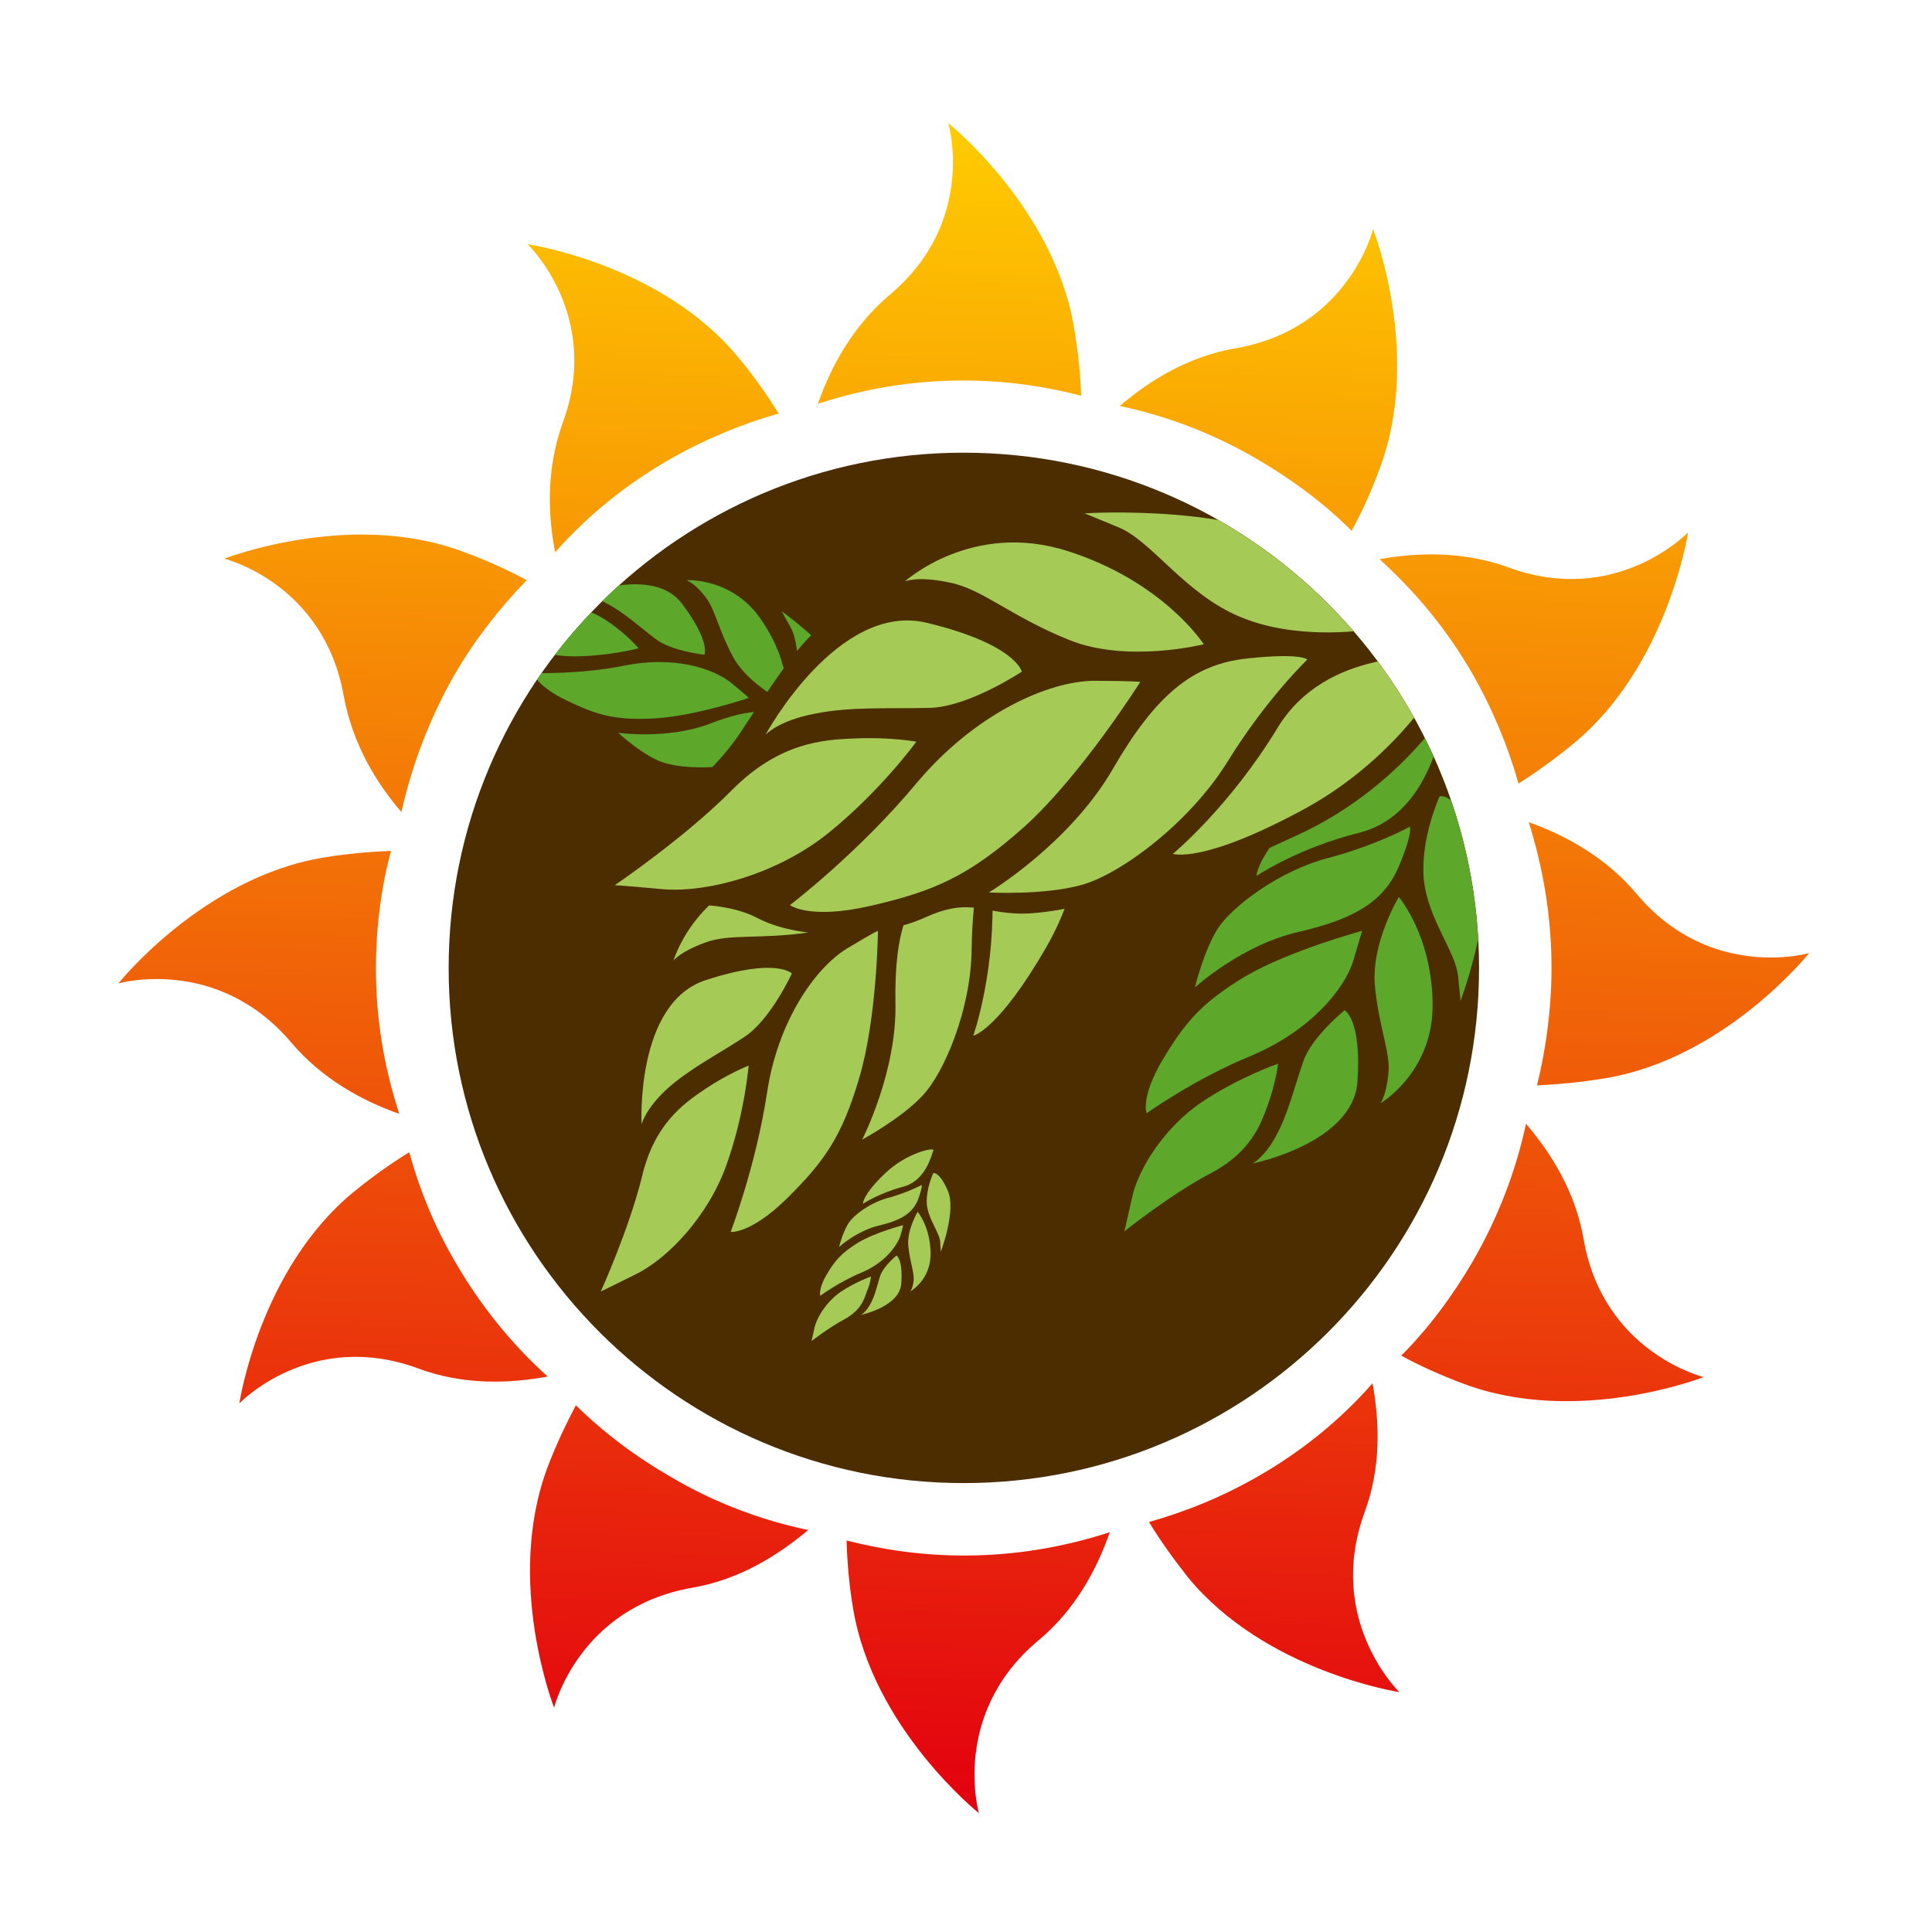 <?xml version="1.0" encoding="utf-8"?>
<!-- Generator: Adobe Illustrator 25.2.1, SVG Export Plug-In . SVG Version: 6.00 Build 0)  -->
<svg version="1.1" id="Ebene_1" xmlns="http://www.w3.org/2000/svg" xmlns:xlink="http://www.w3.org/1999/xlink" x="0px" y="0px"
	 viewBox="0 0 72 72" style="enable-background:new 0 0 72 72;" xml:space="preserve">
<style type="text/css">
	.st0{fill-rule:evenodd;clip-rule:evenodd;fill:#4B2D00;}
	.st1{clip-path:url(#SVGID_2_);fill-rule:evenodd;clip-rule:evenodd;fill:#A6CA56;}
	.st2{clip-path:url(#SVGID_4_);fill-rule:evenodd;clip-rule:evenodd;fill:#A6CA56;}
	.st3{clip-path:url(#SVGID_6_);fill-rule:evenodd;clip-rule:evenodd;fill:#A6CA56;}
	.st4{clip-path:url(#SVGID_8_);fill-rule:evenodd;clip-rule:evenodd;fill:#A6CA56;}
	.st5{clip-path:url(#SVGID_10_);fill-rule:evenodd;clip-rule:evenodd;fill:#A6CA56;}
	.st6{clip-path:url(#SVGID_12_);fill-rule:evenodd;clip-rule:evenodd;fill:#A6CA56;}
	.st7{clip-path:url(#SVGID_14_);fill-rule:evenodd;clip-rule:evenodd;fill:#A6CA56;}
	.st8{clip-path:url(#SVGID_16_);fill-rule:evenodd;clip-rule:evenodd;fill:#A6CA56;}
	.st9{clip-path:url(#SVGID_18_);fill-rule:evenodd;clip-rule:evenodd;fill:#A6CA56;}
	.st10{clip-path:url(#SVGID_20_);fill-rule:evenodd;clip-rule:evenodd;fill:#A6CA56;}
	.st11{clip-path:url(#SVGID_22_);fill-rule:evenodd;clip-rule:evenodd;fill:#A6CA56;}
	.st12{clip-path:url(#SVGID_24_);fill-rule:evenodd;clip-rule:evenodd;fill:#A6CA56;}
	.st13{clip-path:url(#SVGID_26_);fill-rule:evenodd;clip-rule:evenodd;fill:#A6CA56;}
	.st14{clip-path:url(#SVGID_28_);fill-rule:evenodd;clip-rule:evenodd;fill:#A6CA56;}
	.st15{clip-path:url(#SVGID_30_);fill-rule:evenodd;clip-rule:evenodd;fill:#5DA82A;}
	.st16{clip-path:url(#SVGID_32_);fill-rule:evenodd;clip-rule:evenodd;fill:#5DA82A;}
	.st17{clip-path:url(#SVGID_34_);fill-rule:evenodd;clip-rule:evenodd;fill:#5DA82A;}
	.st18{clip-path:url(#SVGID_36_);fill-rule:evenodd;clip-rule:evenodd;fill:#5DA82A;}
	.st19{clip-path:url(#SVGID_38_);fill-rule:evenodd;clip-rule:evenodd;fill:#5DA82A;}
	.st20{clip-path:url(#SVGID_40_);fill-rule:evenodd;clip-rule:evenodd;fill:#5DA82A;}
	.st21{clip-path:url(#SVGID_42_);fill-rule:evenodd;clip-rule:evenodd;fill:#5DA82A;}
	.st22{clip-path:url(#SVGID_44_);fill-rule:evenodd;clip-rule:evenodd;fill:#5DA82A;}
	.st23{clip-path:url(#SVGID_46_);fill-rule:evenodd;clip-rule:evenodd;fill:#5DA82A;}
	.st24{clip-path:url(#SVGID_48_);fill-rule:evenodd;clip-rule:evenodd;fill:#5DA82A;}
	.st25{clip-path:url(#SVGID_50_);fill-rule:evenodd;clip-rule:evenodd;fill:#5DA82A;}
	.st26{clip-path:url(#SVGID_52_);fill-rule:evenodd;clip-rule:evenodd;fill:#5DA82A;}
	.st27{clip-path:url(#SVGID_54_);fill-rule:evenodd;clip-rule:evenodd;fill:#5DA82A;}
	.st28{clip-path:url(#SVGID_56_);fill-rule:evenodd;clip-rule:evenodd;fill:#5DA82A;}
	.st29{clip-path:url(#SVGID_58_);fill-rule:evenodd;clip-rule:evenodd;fill:#A6CA56;}
	.st30{clip-path:url(#SVGID_60_);fill-rule:evenodd;clip-rule:evenodd;fill:#A6CA56;}
	.st31{clip-path:url(#SVGID_62_);fill-rule:evenodd;clip-rule:evenodd;fill:#A6CA56;}
	.st32{clip-path:url(#SVGID_64_);fill-rule:evenodd;clip-rule:evenodd;fill:#A6CA56;}
	.st33{clip-path:url(#SVGID_66_);fill-rule:evenodd;clip-rule:evenodd;fill:#A6CA56;}
	.st34{clip-path:url(#SVGID_68_);fill-rule:evenodd;clip-rule:evenodd;fill:#A6CA56;}
	.st35{clip-path:url(#SVGID_70_);fill-rule:evenodd;clip-rule:evenodd;fill:#A6CA56;}
	.st36{clip-path:url(#SVGID_72_);fill:url(#SVGID_73_);}
</style>
<path class="st0" d="M35.91,16.87c10.62,0,19.21,8.62,19.21,19.21c0,10.59-8.6,19.19-19.21,19.19c-10.59,0-19.19-8.6-19.19-19.19
	C16.72,25.49,25.32,16.87,35.91,16.87"/>
<g>
	<g>
		<defs>
			<path id="SVGID_1_" d="M16.72,36.08c0,10.59,8.6,19.19,19.19,19.19c10.62,0,19.21-8.6,19.21-19.19c0-10.59-8.6-19.21-19.21-19.21
				C25.32,16.87,16.72,25.49,16.72,36.08"/>
		</defs>
		<clipPath id="SVGID_2_">
			<use xlink:href="#SVGID_1_"  style="overflow:visible;"/>
		</clipPath>
		<path class="st1" d="M53.89,24.4c0.59-0.09-1.35,3.58-5.21,5.71c-3.86,2.11-4.97,1.71-4.97,1.71s2.11-1.74,3.91-4.71
			C49.44,24.14,53.28,24.51,53.89,24.4"/>
	</g>
	<g>
		<defs>
			<path id="SVGID_3_" d="M16.72,36.08c0,10.59,8.6,19.19,19.19,19.19c10.62,0,19.21-8.6,19.21-19.19c0-10.59-8.6-19.21-19.21-19.21
				C25.32,16.87,16.72,25.49,16.72,36.08"/>
		</defs>
		<clipPath id="SVGID_4_">
			<use xlink:href="#SVGID_3_"  style="overflow:visible;"/>
		</clipPath>
		<path class="st2" d="M48.72,24.58c0,0-1.52,1.45-2.97,3.8c-1.45,2.34-4.06,4.23-5.45,4.6c-1.39,0.39-3.45,0.28-3.45,0.28
			s3-1.8,4.62-4.6c1.61-2.78,3-3.91,5.01-4.12C48.5,24.32,48.72,24.58,48.72,24.58"/>
	</g>
	<g>
		<defs>
			<path id="SVGID_5_" d="M16.72,36.08c0,10.59,8.6,19.19,19.19,19.19c10.62,0,19.21-8.6,19.21-19.19c0-10.59-8.6-19.21-19.21-19.21
				C25.32,16.87,16.72,25.49,16.72,36.08"/>
		</defs>
		<clipPath id="SVGID_6_">
			<use xlink:href="#SVGID_5_"  style="overflow:visible;"/>
		</clipPath>
		<path class="st3" d="M42.49,25.42c0,0-2.15,3.41-4.26,5.34c-2.13,1.91-3.43,2.45-5.75,2.99c-2.32,0.54-3.04-0.02-3.04-0.02
			s2.56-1.95,4.73-4.56c2.17-2.58,4.91-3.8,6.64-3.8C42.58,25.38,42.49,25.42,42.49,25.42"/>
	</g>
	<g>
		<defs>
			<path id="SVGID_7_" d="M16.72,36.08c0,10.59,8.6,19.19,19.19,19.19c10.62,0,19.21-8.6,19.21-19.19c0-10.59-8.6-19.21-19.21-19.21
				C25.32,16.87,16.72,25.49,16.72,36.08"/>
		</defs>
		<clipPath id="SVGID_8_">
			<use xlink:href="#SVGID_7_"  style="overflow:visible;"/>
		</clipPath>
		<path class="st4" d="M50.78,23.49c0,0-2.5,0.37-4.56-0.5c-2.06-0.85-3.3-2.84-4.54-3.34l-1.26-0.52c0,0,6.25-0.39,8.57,1.63
			C51.35,22.77,50.78,23.49,50.78,23.49"/>
	</g>
	<g>
		<defs>
			<path id="SVGID_9_" d="M16.72,36.08c0,10.59,8.6,19.19,19.19,19.19c10.62,0,19.21-8.6,19.21-19.19c0-10.59-8.6-19.21-19.21-19.21
				C25.32,16.87,16.72,25.49,16.72,36.08"/>
		</defs>
		<clipPath id="SVGID_10_">
			<use xlink:href="#SVGID_9_"  style="overflow:visible;"/>
		</clipPath>
		<path class="st5" d="M44.86,24.01c0,0-2.87,0.72-5.04-0.17c-2.19-0.89-3.21-1.89-4.43-2.13c-1.22-0.26-1.67-0.04-1.67-0.04
			s2.5-2.28,6.08-1.13C43.38,21.69,44.86,24.01,44.86,24.01"/>
	</g>
	<g>
		<defs>
			<path id="SVGID_11_" d="M16.72,36.08c0,10.59,8.6,19.19,19.19,19.19c10.62,0,19.21-8.6,19.21-19.19
				c0-10.59-8.6-19.21-19.21-19.21C25.32,16.87,16.72,25.49,16.72,36.08"/>
		</defs>
		<clipPath id="SVGID_12_">
			<use xlink:href="#SVGID_11_"  style="overflow:visible;"/>
		</clipPath>
		<path class="st6" d="M38.08,25.03c0,0-1.95,1.3-3.41,1.35c-1.45,0.04-2.97-0.06-4.32,0.22c-1.35,0.26-1.82,0.78-1.82,0.78
			s2.69-4.97,6.01-4.17C37.86,24.01,38.08,25.03,38.08,25.03"/>
	</g>
	<g>
		<defs>
			<path id="SVGID_13_" d="M16.72,36.08c0,10.59,8.6,19.19,19.19,19.19c10.62,0,19.21-8.6,19.21-19.19
				c0-10.59-8.6-19.21-19.21-19.21C25.32,16.87,16.72,25.49,16.72,36.08"/>
		</defs>
		<clipPath id="SVGID_14_">
			<use xlink:href="#SVGID_13_"  style="overflow:visible;"/>
		</clipPath>
		<path class="st7" d="M34.15,27.64c0,0-1.32,1.82-3.26,3.39c-1.93,1.56-4.54,2.24-6.16,2.11c-1.63-0.15-1.82-0.15-1.82-0.15
			s2.65-1.8,4.38-3.56c1.74-1.74,3.34-1.87,4.6-1.91C33.15,27.46,34.15,27.64,34.15,27.64"/>
	</g>
	<g>
		<defs>
			<path id="SVGID_15_" d="M16.72,36.08c0,10.59,8.6,19.19,19.19,19.19c10.62,0,19.21-8.6,19.21-19.19
				c0-10.59-8.6-19.21-19.21-19.21C25.32,16.87,16.72,25.49,16.72,36.08"/>
		</defs>
		<clipPath id="SVGID_16_">
			<use xlink:href="#SVGID_15_"  style="overflow:visible;"/>
		</clipPath>
		<path class="st8" d="M34.78,42.88c0.09-0.15-1,0.07-1.82,0.87c-0.83,0.8-0.8,1.11-0.8,1.11s0.59-0.39,1.48-0.63
			C34.52,44.01,34.72,43.01,34.78,42.88"/>
	</g>
	<g>
		<defs>
			<path id="SVGID_17_" d="M16.72,36.08c0,10.59,8.6,19.19,19.19,19.19c10.62,0,19.21-8.6,19.21-19.19
				c0-10.59-8.6-19.21-19.21-19.21C25.32,16.87,16.72,25.49,16.72,36.08"/>
		</defs>
		<clipPath id="SVGID_18_">
			<use xlink:href="#SVGID_17_"  style="overflow:visible;"/>
		</clipPath>
		<path class="st9" d="M34.35,44.16c0,0-0.48,0.26-1.17,0.46c-0.72,0.17-1.39,0.67-1.58,1c-0.2,0.33-0.33,0.85-0.33,0.85
			s0.67-0.61,1.5-0.8c0.83-0.2,1.22-0.46,1.43-0.93C34.39,44.22,34.35,44.16,34.35,44.16"/>
	</g>
	<g>
		<defs>
			<path id="SVGID_19_" d="M16.72,36.08c0,10.59,8.6,19.19,19.19,19.19c10.62,0,19.21-8.6,19.21-19.19
				c0-10.59-8.6-19.21-19.21-19.21C25.32,16.87,16.72,25.49,16.72,36.08"/>
		</defs>
		<clipPath id="SVGID_20_">
			<use xlink:href="#SVGID_19_"  style="overflow:visible;"/>
		</clipPath>
		<path class="st10" d="M33.65,45.66c0,0-1.02,0.26-1.67,0.65c-0.63,0.39-0.87,0.67-1.19,1.22c-0.3,0.52-0.22,0.76-0.22,0.76
			s0.67-0.5,1.5-0.85c0.82-0.33,1.32-0.93,1.48-1.37C33.68,45.63,33.65,45.66,33.65,45.66"/>
	</g>
	<g>
		<defs>
			<path id="SVGID_21_" d="M16.72,36.08c0,10.59,8.6,19.19,19.19,19.19c10.62,0,19.21-8.6,19.21-19.19
				c0-10.59-8.6-19.21-19.21-19.21C25.32,16.87,16.72,25.49,16.72,36.08"/>
		</defs>
		<clipPath id="SVGID_22_">
			<use xlink:href="#SVGID_21_"  style="overflow:visible;"/>
		</clipPath>
		<path class="st11" d="M34.78,43.72c0,0-0.28,0.59-0.24,1.17c0.07,0.59,0.48,1.04,0.5,1.41l0.02,0.35c0,0,0.59-1.54,0.26-2.28
			C35,43.64,34.78,43.72,34.78,43.72"/>
	</g>
	<g>
		<defs>
			<path id="SVGID_23_" d="M16.72,36.08c0,10.59,8.6,19.19,19.19,19.19c10.62,0,19.21-8.6,19.21-19.19
				c0-10.59-8.6-19.21-19.21-19.21C25.32,16.87,16.72,25.49,16.72,36.08"/>
		</defs>
		<clipPath id="SVGID_24_">
			<use xlink:href="#SVGID_23_"  style="overflow:visible;"/>
		</clipPath>
		<path class="st12" d="M34.2,45.16c0,0-0.41,0.67-0.35,1.28c0.07,0.63,0.22,0.96,0.2,1.28c-0.04,0.33-0.13,0.41-0.13,0.41
			s0.78-0.43,0.76-1.43C34.67,45.72,34.2,45.16,34.2,45.16"/>
	</g>
	<g>
		<defs>
			<path id="SVGID_25_" d="M16.72,36.08c0,10.59,8.6,19.19,19.19,19.19c10.62,0,19.21-8.6,19.21-19.19
				c0-10.59-8.6-19.21-19.21-19.21C25.32,16.87,16.72,25.49,16.72,36.08"/>
		</defs>
		<clipPath id="SVGID_26_">
			<use xlink:href="#SVGID_25_"  style="overflow:visible;"/>
		</clipPath>
		<path class="st13" d="M33.41,46.79c0,0-0.48,0.39-0.61,0.76c-0.11,0.35-0.19,0.74-0.37,1.06C32.26,48.91,32.09,49,32.09,49
			s1.46-0.3,1.5-1.19C33.65,46.92,33.41,46.79,33.41,46.79"/>
	</g>
	<g>
		<defs>
			<path id="SVGID_27_" d="M16.72,36.08c0,10.59,8.6,19.19,19.19,19.19c10.62,0,19.21-8.6,19.21-19.19
				c0-10.59-8.6-19.21-19.21-19.21C25.32,16.87,16.72,25.49,16.72,36.08"/>
		</defs>
		<clipPath id="SVGID_28_">
			<use xlink:href="#SVGID_27_"  style="overflow:visible;"/>
		</clipPath>
		<path class="st14" d="M32.46,47.57c0,0-0.56,0.2-1.11,0.56c-0.52,0.35-0.91,0.95-1,1.37c-0.09,0.43-0.11,0.48-0.11,0.48
			s0.67-0.52,1.24-0.82c0.56-0.31,0.72-0.69,0.82-1.02C32.44,47.83,32.46,47.57,32.46,47.57"/>
	</g>
</g>
<g>
	<g>
		<defs>
			<path id="SVGID_29_" d="M18.99,27.02c2.39,2.13,4.57,3.81,4.57,3.81s2.58-1.28,4.1-3.63c1.54-2.35,2.58-3.95,3.71-4.28
				c1.02-0.29-2.01-2.73-5.5-3.22C22.98,21.49,20.6,24.02,18.99,27.02"/>
		</defs>
		<clipPath id="SVGID_30_">
			<use xlink:href="#SVGID_29_"  style="overflow:visible;"/>
		</clipPath>
		<path class="st15" d="M32.85,29.35c0.28,0.15-1.71,1-3.97,0.59C26.6,29.53,26.29,29,26.29,29s1.43-0.02,3.13-0.63
			C31.14,27.77,32.57,29.18,32.85,29.35"/>
	</g>
	<g>
		<defs>
			<path id="SVGID_31_" d="M18.99,27.02c2.39,2.13,4.57,3.81,4.57,3.81s2.58-1.28,4.1-3.63c1.54-2.35,2.58-3.95,3.71-4.28
				c1.02-0.29-2.01-2.73-5.5-3.22C22.98,21.49,20.6,24.02,18.99,27.02"/>
		</defs>
		<clipPath id="SVGID_32_">
			<use xlink:href="#SVGID_31_"  style="overflow:visible;"/>
		</clipPath>
		<path class="st16" d="M30.7,27.7c0,0-1.09,0.09-2.45,0.56c-1.37,0.48-3.04,0.39-3.71,0.09c-0.7-0.3-1.5-1.04-1.5-1.04
			s1.8,0.26,3.39-0.33c1.56-0.61,2.5-0.61,3.39-0.02C30.7,27.53,30.7,27.7,30.7,27.7"/>
	</g>
	<g>
		<defs>
			<path id="SVGID_33_" d="M18.99,27.02c2.39,2.13,4.57,3.81,4.57,3.81s2.58-1.28,4.1-3.63c1.54-2.35,2.58-3.95,3.71-4.28
				c1.02-0.29-2.01-2.73-5.5-3.22C22.98,21.49,20.6,24.02,18.99,27.02"/>
		</defs>
		<clipPath id="SVGID_34_">
			<use xlink:href="#SVGID_33_"  style="overflow:visible;"/>
		</clipPath>
		<path class="st17" d="M27.9,26.01c0,0-1.98,0.67-3.47,0.76c-1.5,0.09-2.21-0.13-3.32-0.67c-1.13-0.54-1.24-1.02-1.24-1.02
			s1.69,0.07,3.43-0.28c1.74-0.35,3.23,0.07,3.95,0.65C27.94,26.01,27.9,26.01,27.9,26.01"/>
	</g>
	<g>
		<defs>
			<path id="SVGID_35_" d="M18.99,27.02c2.39,2.13,4.57,3.81,4.57,3.81s2.58-1.28,4.1-3.63c1.54-2.35,2.58-3.95,3.71-4.28
				c1.02-0.29-2.01-2.73-5.5-3.22C22.98,21.49,20.6,24.02,18.99,27.02"/>
		</defs>
		<clipPath id="SVGID_36_">
			<use xlink:href="#SVGID_35_"  style="overflow:visible;"/>
		</clipPath>
		<path class="st18" d="M31.89,27.94c0,0-1.13-0.67-1.69-1.69c-0.54-1.02-0.39-2.24-0.72-2.84l-0.35-0.63c0,0,2.67,1.89,2.95,3.47
			C32.37,27.83,31.89,27.94,31.89,27.94"/>
	</g>
	<g>
		<defs>
			<path id="SVGID_37_" d="M18.99,27.02c2.39,2.13,4.57,3.81,4.57,3.81s2.58-1.28,4.1-3.63c1.54-2.35,2.58-3.95,3.71-4.28
				c1.02-0.29-2.01-2.73-5.5-3.22C22.98,21.49,20.6,24.02,18.99,27.02"/>
		</defs>
		<clipPath id="SVGID_38_">
			<use xlink:href="#SVGID_37_"  style="overflow:visible;"/>
		</clipPath>
		<path class="st19" d="M29.33,26.21c0,0-1.41-0.65-2-1.71c-0.59-1.09-0.67-1.82-1.09-2.32c-0.41-0.5-0.67-0.56-0.67-0.56
			s1.78-0.11,2.84,1.54C29.51,24.77,29.33,26.21,29.33,26.21"/>
	</g>
	<g>
		<defs>
			<path id="SVGID_39_" d="M18.99,27.02c2.39,2.13,4.57,3.81,4.57,3.81s2.58-1.28,4.1-3.63c1.54-2.35,2.58-3.95,3.71-4.28
				c1.02-0.29-2.01-2.73-5.5-3.22C22.98,21.49,20.6,24.02,18.99,27.02"/>
		</defs>
		<clipPath id="SVGID_40_">
			<use xlink:href="#SVGID_39_"  style="overflow:visible;"/>
		</clipPath>
		<path class="st20" d="M26.25,24.4c0,0-1.22-0.13-1.82-0.59c-0.61-0.46-1.19-1-1.82-1.32c-0.63-0.35-1-0.3-1-0.3s2.73-1.11,3.8,0.3
			C26.49,23.92,26.25,24.4,26.25,24.4"/>
	</g>
	<g>
		<defs>
			<path id="SVGID_41_" d="M18.99,27.02c2.39,2.13,4.57,3.81,4.57,3.81s2.58-1.28,4.1-3.63c1.54-2.35,2.58-3.95,3.71-4.28
				c1.02-0.29-2.01-2.73-5.5-3.22C22.98,21.49,20.6,24.02,18.99,27.02"/>
		</defs>
		<clipPath id="SVGID_42_">
			<use xlink:href="#SVGID_41_"  style="overflow:visible;"/>
		</clipPath>
		<path class="st21" d="M23.8,24.16c0,0-1.13,0.3-2.43,0.3s-2.58-0.59-3.19-1.19c-0.61-0.59-0.7-0.65-0.7-0.65s1.67,0.13,2.95,0
			c1.28-0.13,1.98,0.35,2.5,0.74C23.45,23.75,23.8,24.16,23.8,24.16"/>
	</g>
</g>
<g>
	<g>
		<defs>
			<path id="SVGID_43_" d="M48.29,31.15c-3.21,1.45-3.86,1.93-3.86,1.93s-0.41,0.15-1.22,2.73c-0.8,2.58-2.65,10.62-2.74,12.79
				c-0.06,1.46,6.99-1.02,12.52-3.73c1.36-2.63,2.13-5.62,2.13-8.79c0-3.08-0.73-5.99-2.02-8.57
				C52.05,28.74,50.44,30.18,48.29,31.15"/>
		</defs>
		<clipPath id="SVGID_44_">
			<use xlink:href="#SVGID_43_"  style="overflow:visible;"/>
		</clipPath>
		<path class="st22" d="M53.69,27.49c0.17-0.37-2.6,0.15-4.75,2.24c-2.15,2.11-2.11,2.91-2.11,2.91s1.54-1.04,3.84-1.61
			C52.97,30.44,53.5,27.85,53.69,27.49"/>
	</g>
	<g>
		<defs>
			<path id="SVGID_45_" d="M48.29,31.15c-3.21,1.45-3.86,1.93-3.86,1.93s-0.41,0.15-1.22,2.73c-0.8,2.58-2.65,10.62-2.74,12.79
				c-0.06,1.46,6.99-1.02,12.52-3.73c1.36-2.63,2.13-5.62,2.13-8.79c0-3.08-0.73-5.99-2.02-8.57
				C52.05,28.74,50.44,30.18,48.29,31.15"/>
		</defs>
		<clipPath id="SVGID_46_">
			<use xlink:href="#SVGID_45_"  style="overflow:visible;"/>
		</clipPath>
		<path class="st23" d="M52.54,30.81c0,0-1.24,0.69-3.06,1.17c-1.82,0.48-3.56,1.8-4.1,2.63c-0.52,0.83-0.85,2.19-0.85,2.19
			s1.76-1.61,3.91-2.08c2.13-0.5,3.15-1.17,3.69-2.43C52.67,31,52.54,30.81,52.54,30.81"/>
	</g>
	<g>
		<defs>
			<path id="SVGID_47_" d="M48.29,31.15c-3.21,1.45-3.86,1.93-3.86,1.93s-0.41,0.15-1.22,2.73c-0.8,2.58-2.65,10.62-2.74,12.79
				c-0.06,1.46,6.99-1.02,12.52-3.73c1.36-2.63,2.13-5.62,2.13-8.79c0-3.08-0.73-5.99-2.02-8.57
				C52.05,28.74,50.44,30.18,48.29,31.15"/>
		</defs>
		<clipPath id="SVGID_48_">
			<use xlink:href="#SVGID_47_"  style="overflow:visible;"/>
		</clipPath>
		<path class="st24" d="M50.76,34.69c0,0-2.67,0.72-4.34,1.69c-1.67,1-2.28,1.76-3.1,3.13c-0.82,1.39-0.59,1.98-0.59,1.98
			s1.78-1.28,3.91-2.15c2.11-0.89,3.45-2.41,3.8-3.56C50.78,34.65,50.76,34.69,50.76,34.69"/>
	</g>
	<g>
		<defs>
			<path id="SVGID_49_" d="M48.29,31.15c-3.21,1.45-3.86,1.93-3.86,1.93s-0.41,0.15-1.22,2.73c-0.8,2.58-2.65,10.62-2.74,12.79
				c-0.06,1.46,6.99-1.02,12.52-3.73c1.36-2.63,2.13-5.62,2.13-8.79c0-3.08-0.73-5.99-2.02-8.57
				C52.05,28.74,50.44,30.18,48.29,31.15"/>
		</defs>
		<clipPath id="SVGID_50_">
			<use xlink:href="#SVGID_49_"  style="overflow:visible;"/>
		</clipPath>
		<path class="st25" d="M53.65,29.68c0,0-0.72,1.56-0.59,3.08c0.15,1.5,1.19,2.69,1.28,3.63l0.09,0.91c0,0,1.5-3.99,0.65-5.91
			C54.26,29.46,53.65,29.68,53.65,29.68"/>
	</g>
	<g>
		<defs>
			<path id="SVGID_51_" d="M48.29,31.15c-3.21,1.45-3.86,1.93-3.86,1.93s-0.41,0.15-1.22,2.73c-0.8,2.58-2.65,10.62-2.74,12.79
				c-0.06,1.46,6.99-1.02,12.52-3.73c1.36-2.63,2.13-5.62,2.13-8.79c0-3.08-0.73-5.99-2.02-8.57
				C52.05,28.74,50.44,30.18,48.29,31.15"/>
		</defs>
		<clipPath id="SVGID_52_">
			<use xlink:href="#SVGID_51_"  style="overflow:visible;"/>
		</clipPath>
		<path class="st26" d="M52.13,33.43c0,0-1.04,1.71-0.89,3.32c0.15,1.58,0.59,2.45,0.5,3.28c-0.09,0.85-0.3,1.09-0.3,1.09
			s1.97-1.15,1.95-3.69C53.37,34.87,52.13,33.43,52.13,33.43"/>
	</g>
	<g>
		<defs>
			<path id="SVGID_53_" d="M48.29,31.15c-3.21,1.45-3.86,1.93-3.86,1.93s-0.41,0.15-1.22,2.73c-0.8,2.58-2.65,10.62-2.74,12.79
				c-0.06,1.46,6.99-1.02,12.52-3.73c1.36-2.63,2.13-5.62,2.13-8.79c0-3.08-0.73-5.99-2.02-8.57
				C52.05,28.74,50.44,30.18,48.29,31.15"/>
		</defs>
		<clipPath id="SVGID_54_">
			<use xlink:href="#SVGID_53_"  style="overflow:visible;"/>
		</clipPath>
		<path class="st27" d="M50.11,37.65c0,0-1.24,1-1.54,1.91c-0.33,0.93-0.56,1.95-1.02,2.78c-0.43,0.8-0.87,1.02-0.87,1.02
			s3.78-0.76,3.91-3.08C50.74,37.97,50.11,37.65,50.11,37.65"/>
	</g>
	<g>
		<defs>
			<path id="SVGID_55_" d="M48.29,31.15c-3.21,1.45-3.86,1.93-3.86,1.93s-0.41,0.15-1.22,2.73c-0.8,2.58-2.65,10.62-2.74,12.79
				c-0.06,1.46,6.99-1.02,12.52-3.73c1.36-2.63,2.13-5.62,2.13-8.79c0-3.08-0.73-5.99-2.02-8.57
				C52.05,28.74,50.44,30.18,48.29,31.15"/>
		</defs>
		<clipPath id="SVGID_56_">
			<use xlink:href="#SVGID_55_"  style="overflow:visible;"/>
		</clipPath>
		<path class="st28" d="M47.63,39.64c0,0-1.45,0.5-2.84,1.43c-1.41,0.95-2.39,2.52-2.61,3.6c-0.24,1.09-0.28,1.22-0.28,1.22
			s1.71-1.37,3.19-2.15c1.5-0.78,1.89-1.8,2.17-2.6C47.55,40.34,47.63,39.64,47.63,39.64"/>
	</g>
</g>
<g>
	<g>
		<defs>
			<path id="SVGID_57_" d="M37.82,34.04c-1.3-0.07-1.78-0.57-3.39,0.17c-1.6,0.72-4.51,0.89-6.21,0c-1.69-0.89-4.58-0.33-4.58-0.33
				s-2.14,5.39-3.86,12.59c1.99,3.07,4.83,5.55,8.2,7.08c2.02-0.8,4.1-1.92,5.89-3.11c6.45-4.26,7.58-16.98,7.58-16.98
				S39.1,34.13,37.82,34.04"/>
		</defs>
		<clipPath id="SVGID_58_">
			<use xlink:href="#SVGID_57_"  style="overflow:visible;"/>
		</clipPath>
		<path class="st29" d="M40.17,29.2c0.37-0.33,0.59,3.04-1.19,6.12c-1.78,3.08-2.71,3.28-2.71,3.28s0.74-2.08,0.72-4.91
			C36.97,30.89,39.8,29.53,40.17,29.2"/>
	</g>
	<g>
		<defs>
			<path id="SVGID_59_" d="M37.82,34.04c-1.3-0.07-1.78-0.57-3.39,0.17c-1.6,0.72-4.51,0.89-6.21,0c-1.69-0.89-4.58-0.33-4.58-0.33
				s-2.14,5.39-3.86,12.59c1.99,3.07,4.83,5.55,8.2,7.08c2.02-0.8,4.1-1.92,5.89-3.11c6.45-4.26,7.58-16.98,7.58-16.98
				S39.1,34.13,37.82,34.04"/>
		</defs>
		<clipPath id="SVGID_60_">
			<use xlink:href="#SVGID_59_"  style="overflow:visible;"/>
		</clipPath>
		<path class="st30" d="M36.67,31.48c0,0-0.43,1.65-0.46,3.89c-0.02,2.24-1.02,4.6-1.82,5.45c-0.78,0.85-2.26,1.65-2.26,1.65
			s1.3-2.52,1.24-5.1c-0.04-2.6,0.43-3.97,1.74-4.97C36.41,31.39,36.67,31.48,36.67,31.48"/>
	</g>
	<g>
		<defs>
			<path id="SVGID_61_" d="M37.82,34.04c-1.3-0.07-1.78-0.57-3.39,0.17c-1.6,0.72-4.51,0.89-6.21,0c-1.69-0.89-4.58-0.33-4.58-0.33
				s-2.14,5.39-3.86,12.59c1.99,3.07,4.83,5.55,8.2,7.08c2.02-0.8,4.1-1.92,5.89-3.11c6.45-4.26,7.58-16.98,7.58-16.98
				S39.1,34.13,37.82,34.04"/>
		</defs>
		<clipPath id="SVGID_62_">
			<use xlink:href="#SVGID_61_"  style="overflow:visible;"/>
		</clipPath>
		<path class="st31" d="M32.72,34.69c0,0-0.04,3.26-0.69,5.45c-0.65,2.23-1.32,3.15-2.69,4.51c-1.37,1.35-2.11,1.26-2.11,1.26
			s0.93-2.43,1.35-5.15c0.39-2.67,1.78-4.67,2.98-5.41C32.76,34.63,32.72,34.69,32.72,34.69"/>
	</g>
	<g>
		<defs>
			<path id="SVGID_63_" d="M37.82,34.04c-1.3-0.07-1.78-0.57-3.39,0.17c-1.6,0.72-4.51,0.89-6.21,0c-1.69-0.89-4.58-0.33-4.58-0.33
				s-2.14,5.39-3.86,12.59c1.99,3.07,4.83,5.55,8.2,7.08c2.02-0.8,4.1-1.92,5.89-3.11c6.45-4.26,7.58-16.98,7.58-16.98
				S39.1,34.13,37.82,34.04"/>
		</defs>
		<clipPath id="SVGID_64_">
			<use xlink:href="#SVGID_63_"  style="overflow:visible;"/>
		</clipPath>
		<path class="st32" d="M37.63,29.87c0,0-1.56,1.3-3.34,1.58c-1.8,0.28-3.47-0.59-4.56-0.41l-1.08,0.17c0,0,4.15-2.91,6.62-2.5
			C37.71,29.14,37.63,29.87,37.63,29.87"/>
	</g>
	<g>
		<defs>
			<path id="SVGID_65_" d="M37.82,34.04c-1.3-0.07-1.78-0.57-3.39,0.17c-1.6,0.72-4.51,0.89-6.21,0c-1.69-0.89-4.58-0.33-4.58-0.33
				s-2.14,5.39-3.86,12.59c1.99,3.07,4.83,5.55,8.2,7.08c2.02-0.8,4.1-1.92,5.89-3.11c6.45-4.26,7.58-16.98,7.58-16.98
				S39.1,34.13,37.82,34.04"/>
		</defs>
		<clipPath id="SVGID_66_">
			<use xlink:href="#SVGID_65_"  style="overflow:visible;"/>
		</clipPath>
		<path class="st33" d="M33.76,32.72c0,0-1.67,1.71-3.56,2.02c-1.87,0.28-3,0.04-3.93,0.39c-0.95,0.35-1.17,0.67-1.17,0.67
			s0.76-2.63,3.71-3.34C31.76,31.74,33.76,32.72,33.76,32.72"/>
	</g>
	<g>
		<defs>
			<path id="SVGID_67_" d="M37.82,34.04c-1.3-0.07-1.78-0.57-3.39,0.17c-1.6,0.72-4.51,0.89-6.21,0c-1.69-0.89-4.58-0.33-4.58-0.33
				s-2.14,5.39-3.86,12.59c1.99,3.07,4.83,5.55,8.2,7.08c2.02-0.8,4.1-1.92,5.89-3.11c6.45-4.26,7.58-16.98,7.58-16.98
				S39.1,34.13,37.82,34.04"/>
		</defs>
		<clipPath id="SVGID_68_">
			<use xlink:href="#SVGID_67_"  style="overflow:visible;"/>
		</clipPath>
		<path class="st34" d="M29.51,36.28c0,0-0.8,1.74-1.78,2.37c-0.98,0.65-2.06,1.19-2.89,1.95c-0.8,0.74-0.93,1.3-0.93,1.3
			s-0.24-4.54,2.41-5.38C28.94,35.67,29.51,36.28,29.51,36.28"/>
	</g>
	<g>
		<defs>
			<path id="SVGID_69_" d="M37.82,34.04c-1.3-0.07-1.78-0.57-3.39,0.17c-1.6,0.72-4.51,0.89-6.21,0c-1.69-0.89-4.58-0.33-4.58-0.33
				s-2.14,5.39-3.86,12.59c1.99,3.07,4.83,5.55,8.2,7.08c2.02-0.8,4.1-1.92,5.89-3.11c6.45-4.26,7.58-16.98,7.58-16.98
				S39.1,34.13,37.82,34.04"/>
		</defs>
		<clipPath id="SVGID_70_">
			<use xlink:href="#SVGID_69_"  style="overflow:visible;"/>
		</clipPath>
		<path class="st35" d="M27.9,39.71c0,0-0.15,1.82-0.83,3.71c-0.67,1.89-2.17,3.47-3.36,4.06c-1.19,0.59-1.32,0.65-1.32,0.65
			s1.06-2.34,1.54-4.3c0.46-1.93,1.52-2.69,2.37-3.26C27.14,40.01,27.9,39.71,27.9,39.71"/>
	</g>
</g>
<g>
	<g>
		<defs>
			<path id="SVGID_71_" d="M35.93,57.97c-1.52,0-2.97-0.2-4.38-0.56c0.02,0.78,0.09,1.63,0.24,2.52c0.74,4.49,4.69,7.64,4.69,7.64
				s-1.06-3.69,2.21-6.43c1.39-1.15,2.19-2.67,2.67-4.04C39.64,57.66,37.82,57.97,35.93,57.97 M20.41,54.67
				c-1.61,4.26,0.24,8.97,0.24,8.97s0.91-3.73,5.15-4.47c1.76-0.3,3.21-1.22,4.32-2.15c-1.76-0.37-3.5-1.02-5.12-1.98
				c-1.32-0.76-2.5-1.65-3.54-2.67C21.11,53.04,20.74,53.8,20.41,54.67 M46.9,55.01c-1.32,0.76-2.69,1.32-4.08,1.71
				c0.39,0.65,0.89,1.35,1.45,2.06c2.89,3.52,7.88,4.28,7.88,4.28s-2.76-2.67-1.3-6.69c0.63-1.69,0.56-3.39,0.3-4.82
				C49.96,52.91,48.52,54.08,46.9,55.01 M13.18,44.42c-3.52,2.89-4.26,7.88-4.26,7.88s2.65-2.78,6.67-1.3
				c1.69,0.63,3.41,0.56,4.82,0.3c-1.32-1.19-2.5-2.63-3.45-4.28c-0.76-1.3-1.32-2.67-1.71-4.08C14.59,43.35,13.9,43.83,13.18,44.42
				 M54.89,47c-0.76,1.3-1.65,2.5-2.67,3.52c0.67,0.37,1.45,0.72,2.3,1.04c4.26,1.61,8.97-0.24,8.97-0.24s-3.73-0.91-4.47-5.12
				c-0.3-1.78-1.22-3.23-2.15-4.32C56.49,43.64,55.84,45.35,54.89,47 M12.05,31.96c-4.49,0.74-7.64,4.69-7.64,4.69
				s3.69-1.06,6.45,2.21c1.15,1.35,2.65,2.17,4.02,2.65c-0.56-1.71-0.87-3.52-0.87-5.41c0-1.52,0.19-3,0.56-4.39
				C13.81,31.74,12.96,31.81,12.05,31.96 M57.82,36.06c0,1.52-0.2,3-0.54,4.39c0.76-0.04,1.61-0.11,2.5-0.26
				c4.49-0.72,7.64-4.67,7.64-4.67s-3.69,1.06-6.43-2.21c-1.15-1.37-2.67-2.19-4.02-2.67C57.51,32.35,57.82,34.17,57.82,36.06
				 M8.36,20.82c0,0,3.71,0.91,4.45,5.12c0.33,1.78,1.21,3.24,2.15,4.32c0.39-1.74,1.04-3.47,1.98-5.12
				c0.76-1.3,1.67-2.47,2.69-3.52c-0.69-0.37-1.45-0.72-2.32-1.04c-1.29-0.49-2.62-0.66-3.85-0.66
				C10.64,19.93,8.36,20.82,8.36,20.82 M56.23,21.15c-1.67-0.61-3.39-0.57-4.82-0.31c1.35,1.22,2.52,2.63,3.47,4.28
				c0.74,1.3,1.32,2.69,1.71,4.08c0.65-0.41,1.32-0.89,2.04-1.48c3.52-2.89,4.28-7.88,4.28-7.88S60.25,22.62,56.23,21.15
				 M20.97,15.76c-0.61,1.69-0.56,3.41-0.28,4.82c1.19-1.35,2.63-2.52,4.25-3.45c1.32-0.76,2.69-1.32,4.08-1.72
				c-0.41-0.65-0.89-1.35-1.48-2.06c-2.87-3.52-7.88-4.25-7.88-4.25S22.45,11.75,20.97,15.76 M46.05,12.98
				c-1.78,0.3-3.23,1.22-4.32,2.15c1.76,0.37,3.47,1.02,5.12,1.98c1.3,0.76,2.5,1.65,3.52,2.67c0.37-0.67,0.72-1.43,1.04-2.3
				c1.61-4.25-0.24-8.94-0.24-8.94S50.26,12.25,46.05,12.98 M33.13,11.01c-1.37,1.17-2.17,2.67-2.65,4.04
				c1.69-0.56,3.52-0.87,5.41-0.87c1.52,0,3,0.2,4.4,0.57c-0.02-0.78-0.11-1.61-0.26-2.52c-0.74-4.49-4.69-7.64-4.69-7.64
				S36.43,8.27,33.13,11.01"/>
		</defs>
		<clipPath id="SVGID_72_">
			<use xlink:href="#SVGID_71_"  style="overflow:visible;"/>
		</clipPath>
		
			<linearGradient id="SVGID_73_" gradientUnits="userSpaceOnUse" x1="-1070.648" y1="36.177" x2="-1069.643" y2="36.177" gradientTransform="matrix(-2.197 62.924 -62.924 -2.197 -39.198 67453.43)">
			<stop  offset="0" style="stop-color:#FFCC00"/>
			<stop  offset="1" style="stop-color:#E3000F"/>
		</linearGradient>
		<polygon class="st36" points="69.61,4.66 67.33,69.76 2.21,67.48 4.49,2.38 		"/>
	</g>
</g>
</svg>
